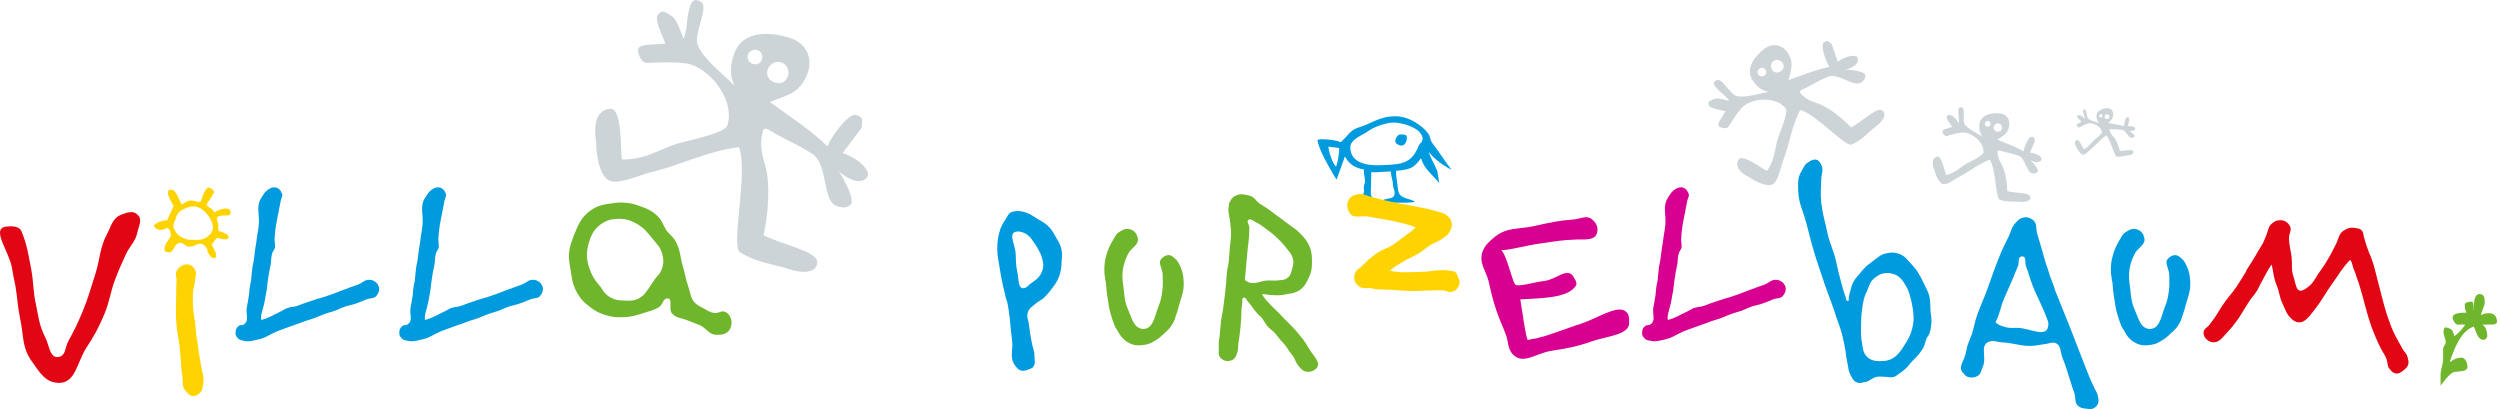 <?xml version="1.0" encoding="utf-8"?>
<!-- Generator: Adobe Illustrator 24.1.0, SVG Export Plug-In . SVG Version: 6.00 Build 0)  -->
<svg version="1.1" id="Ebene_1" xmlns="http://www.w3.org/2000/svg" xmlns:xlink="http://www.w3.org/1999/xlink" x="0px" y="0px"
	 viewBox="0 0 2335.8 382.227" style="enable-background:new 0 0 2335.8 382.227;" xml:space="preserve">
<style type="text/css">
	.st0{fill:#70B62C;}
	.st1{fill:#CDD4D8;}
	.st2{fill:#009BDE;}
	.st3{fill:#E20614;}
	.st4{fill:#FFD300;}
	.st5{fill:#D80090;}
</style>
<g>
	<g>
		<path class="st0" d="M2311.48,289.533c0-1.9,0-2.9,0-4.7c0-4,0.9-10.101,5.2-10.101c4.4,0,4.8,3.6,4.9,7.7
			c0,2.8-2.8,8.4-3.7,11.901c2.5-0.8,4-1.7,7.2-1.7c4.7,0,7.7,2.3,7.9,7.7c0,3.2-3.7,2.9-6.7,2.9l-7.2,0.1
			c3.2,1.6,4.8,5.5,4.8,10.701c0,1.6-1.9,3.6-3.5,3.5c-5.7,0-6.9-8.5-9.101-12.401c-12.101,4-18.401,20.901-22.501,33.302
			c3.1-2.1,5.7-4.1,11.301-4.3c2.9,0,5.3,4.7,5.3,8.4c0,5.5-8.801,3.9-13.101,5.3c-3.7,1.3-9.5,9.201-12,12.501v-9.301
			c0-7.2,2.4-9.601,2.4-16.701c0-3.2,0-4.8,0-7.2c0-4.9,2.4-4.3,2.4-7.7c0-3.7-4.1-8.8-0.7-13.701c6.7,1.3,7.1,2.5,8.9,8.4
			c3.7-2.8,7.6-7.2,10.101-10.801c-3.1-0.3-4.8,0-7.2,0c-1.9,0-4.7-4.4-4.7-6.4c0-4.8,8-4.8,13.101-4.8c-1.2-2.3-1.7-3.6-1.7-7.1
			c0-2.8,3.6-3.1,6.7-3.2c1.7,0,1.6,6.1,1.7,7.9L2311.48,289.533L2311.48,289.533z"/>
	</g>
	<g>
		<path class="st1" d="M783.193,159.426c6.7,9.501,15.701,27.902,11.501,31.802c-3.7,3.1-7.3,3.2-12.601,1.4
			c-14.501-4.8-7.8-38.802-23.201-48.903c-13.001-8.3-23.401-12.701-34.602-18.801c0,0-9.501-7.1-11.001-3.7
			c-4.6,13.901-0.8,24.101,2,34.602c4.6,16.701,2.4,45.203-1.9,63.904c15.401,8.1,48.103,14.701,50.003,23.901
			c1.5,9.401-9.601,12.901-24.501,8.3c-17.201-5.7-30.302-5.8-47.303-16.101c-9.401-5.4,7.8-72.804-1.1-98.406
			c-32.102,4.4-53.603,16.701-82.905,23.701c-8.901,2-28.002,11.101-37.502,7.9c-10.401-3.5-13.401-26.902-13.101-36.602
			c0-1-6-29.302,13.201-30.802c11.501-0.8,9.301,38.302,10.901,47.403c22.701,0,32.502-8.6,52.003-14.901
			c4.8-1.7,44.203-9.301,46.403-16.801c7.3-21.901-13.001-49.803-33.702-57.003c-7.4-2.5-25.901-2.4-41.002-1.5
			c-4.3,0.2-7.1-4.3-8.201-9.001c-3.3-10.001,10.701-7.3,25.101-9.101c-3.5-9.401-10.801-23.001-6.7-27.202
			c3.1-3.3,3.2-4.5,12.101,1.1c5.7,3.6,8.201,13.901,11.801,21.701c4.1-12.401,2-18.801,5.9-30.602c2.6-7.7,6.3-6.1,10.201-3.9
			c7.701,4.5-7.1,30.202-3.2,40.102c5.8,14.101,23.601,26.902,34.402,38.102c-3.9-7.9-4.7-17.401-0.3-29.702
			c7-21.001,31.602-21.701,52.903-14.601c14.201,4.7,20.601,18.101,16.101,31.702c-6.9,20.701-21.801,22.001-35.602,27.902
			c17.501,12.701,39.402,27.002,53.703,41.302c4-9.201,19.701-31.602,27.202-29.102c7.4,2.5,4.9,4.9,4.9,11.801l-17.801,23.701
			c16.301,5.4,25.101,16.601,23.601,21.001c-1.8,5.3-8.3,6.1-13.301,4.4c-7.1-2.4-14.701-8.2-14.301-9.401L783.193,159.426z
			 M711.589,50.319c-1.5-3.5-5.6-4.8-9.201-3.1c-3.5,1.5-4.8,5.6-3.3,8.8c1.5,3.5,6.2,5,9.401,3.5
			C711.689,57.92,713.089,53.82,711.589,50.319z M723.69,58.32c-5.3,2.2-8.1,7.5-6.5,12.601c2.2,5.3,8.201,8,13.701,6.2
			c4.6-2.1,7.1-7.5,5.2-12.701C734.29,59.22,728.99,56.52,723.69,58.32z"/>
	</g>
	<g>
		<path class="st1" d="M1723.646,65.12c6.8-0.1,18.801,1.7,19.201,5.1c0.3,2.8-0.9,4.6-3.6,6.6c-7.2,5.4-21.401-9.201-31.502-5.1
			c-8.4,3.6-14.001,7.1-20.601,10.501c0,0-6.6,2.2-5.4,4.1c5.2,6.9,11.401,8.4,17.401,10.601c9.601,3.3,22.701,14.001,30.402,22.201
			c9.1-4.8,23.201-18.401,28.302-16.301c5,2.4,3.1,9.001-4.2,14.601c-8.5,6.4-12.901,12.801-23.601,17.601
			c-5.8,2.7-32.702-28.102-48.103-32.302c-8.6,17.101-9.801,31.602-16.201,48.203c-2,5-4,17.301-8.7,20.801
			c-5.1,3.9-17.501-2.5-22.201-5.9c-0.5-0.3-16.201-6.9-10.501-16.701c3.4-5.8,21.701,8.3,26.601,10.601
			c7.6-11.001,6.7-18.601,10.101-30.202c0.8-2.9,10.301-24.601,7.4-28.102c-8.2-10.901-28.502-10.301-38.902-2.7
			c-3.7,2.8-9.801,11.801-14.401,19.401c-1.4,2.2-4.5,2-7.1,1c-5.9-1.7,0-7.6,4-15.201c-5.7-1.5-14.801-2.5-15.501-5.8
			c-0.6-2.6-1.1-3,4.6-5.5c3.6-1.6,9.5,0.7,14.501,1.5c-4.6-6.2-8.401-7.2-12.901-13.101c-2.9-3.8-0.9-5.1,1.5-6.2
			c4.8-2.2,12.301,13.501,18.401,14.901c8.801,1.9,21.001-2.4,30.002-3.9c-5.1-0.7-10.001-3.5-14.501-9.801
			c-7.901-10.401,0-22.601,10.601-30.602c7-5.3,15.701-4,20.701,2.8c7.8,10.301,3.4,17.901,1.7,26.602
			c12.001-4.2,26.202-10.101,38.002-12.301c-3.1-5-8.7-20.101-5.1-22.901c3.7-2.8,4-0.7,7.4,1.6l5.6,16.501
			c8.1-6.1,16.401-6.6,18.101-4.4c2,2.6,0.2,6.1-2.3,7.9c-3.5,2.7-8.901,4.4-9.301,3.8L1723.646,65.12z M1646.842,63.42
			c-2.2-0.4-4.2,1.1-4.6,3.4c-0.4,2.2,1.1,4.2,3.2,4.5c2.2,0.4,4.5-1.3,4.8-3.4C1650.542,65.92,1649.042,63.82,1646.842,63.42z
			 M1654.843,60.22c-0.7,3.3,0.9,6.4,4,7.4c3.3,0.7,6.6-1.3,7.6-4.6c0.5-2.9-1.3-6-4.4-6.8
			C1658.743,55.32,1655.643,57.02,1654.843,60.22z"/>
	</g>
	<g>
		<path class="st1" d="M1896.556,149.225c3.4,3,8.6,9.301,7.301,11.101c-1.1,1.5-2.5,1.9-4.7,1.7c-6-0.5-6.5-14.101-13.301-16.601
			c-5.7-2-10.1-2.7-14.901-4c0,0-4.3-1.9-4.5-0.4c-0.5,5.8,1.9,9.301,3.9,13.001c3.3,6,5,17.101,5.1,24.601
			c6.6,1.7,19.701,1.3,21.301,4.6c1.4,3.5-2.5,5.8-8.601,5.4c-7.1-0.6-12.101,0.5-19.601-1.9c-4.1-1.2-3.6-28.602-9.401-37.602
			c-11.901,4.6-19.001,11.301-29.602,16.601c-3.2,1.6-9.7,6.8-13.601,6.4c-4.3-0.4-7.6-9.101-8.401-12.801
			c-0.1-0.4-5-10.701,2.3-13.001c4.3-1.3,7,13.801,8.5,17.201c8.7-2.1,11.701-6.2,18.601-10.401c1.7-1.1,16.101-7.6,16.201-10.601
			c0.8-9.101-9.5-17.901-18.101-18.701c-3.1-0.3-10.101,1.4-15.801,3.2c-1.6,0.5-3.1-1-4-2.7c-2.2-3.5,3.4-3.8,8.801-5.8
			c-2.2-3.3-6.2-7.8-5-9.801c0.9-1.5,0.8-2,4.7-0.7c2.5,0.8,4.4,4.6,6.5,7.2c0.5-5.1-1-7.4-0.5-12.301c0.3-3.2,1.9-2.9,3.5-2.4
			c3.4,1,0,12.201,2.4,15.601c3.5,4.9,11.501,8.2,16.601,11.501c-2.2-2.7-3.4-6.2-2.8-11.301c0.8-8.7,10.101-11.201,18.901-10.401
			c5.9,0.5,9.501,5,9,10.701c-0.8,8.6-6.4,10.401-11.101,13.901c7.801,3.3,17.501,6.7,24.302,10.901c0.7-3.9,4.7-13.901,7.7-13.601
			c3.1,0.3,2.3,1.4,3,4.1l-4.6,10.701c6.7,0.6,11.101,4.1,10.901,5.9c-0.2,2.2-2.6,3.1-4.7,2.9c-2.9-0.3-6.4-1.8-6.3-2.3
			L1896.556,149.225z M1859.254,113.923c-0.9-1.2-2.6-1.3-3.8-0.3c-1.2,0.9-1.3,2.6-0.4,3.7c0.9,1.2,2.8,1.4,3.9,0.5
			C1859.954,116.823,1860.054,115.123,1859.254,113.923z M1864.555,115.923c-1.8,1.3-2.4,3.6-1.3,5.4c1.3,1.8,3.9,2.3,5.8,1.1
			c1.6-1.2,2-3.5,0.8-5.4C1868.755,115.323,1866.455,114.723,1864.555,115.923z"/>
	</g>
	<g>
		<path class="st1" d="M1988.862,122.023c2.3,1.3,5.9,4.1,5.4,5.3c-0.4,1-1.2,1.3-2.4,1.5c-3.4,0.4-5.3-7.1-9.401-7.6
			c-3.4-0.4-6-0.3-8.801-0.4c0,0-2.6-0.5-2.6,0.3c0.4,3.3,2.2,4.9,3.7,6.8c2.6,2.9,4.9,8.9,5.8,13.101c3.9,0.1,11.101-1.7,12.401,0
			c1.2,1.7-0.7,3.5-4.1,4c-4,0.5-6.7,1.8-11.101,1.3c-2.4-0.2-5.5-15.401-9.801-19.801c-6,4-9.201,8.6-14.401,12.801
			c-1.6,1.3-4.6,4.9-6.8,5.2c-2.4,0.3-5.3-4.1-6.2-6.1c-0.1-0.2-4.1-5.3-0.3-7.5c2.2-1.3,5.6,6.8,6.8,8.5c4.6-2.2,5.7-4.9,9.1-8.1
			c0.8-0.8,8-6.2,7.7-7.9c-0.6-5.1-7.5-8.801-12.301-8.2c-1.7,0.2-5.5,2-8.401,3.7c-0.9,0.5-1.9-0.2-2.5-1c-1.6-1.7,1.4-2.5,4.2-4.3
			c-1.6-1.6-4.4-3.6-4-4.9c0.3-1,0.2-1.2,2.6-1c1.5,0.2,3,2,4.5,3.2c-0.4-2.9-1.4-4-1.8-6.8c-0.2-1.8,0.7-1.8,1.7-1.8
			c2,0.2,1.5,6.8,3.2,8.4c2.5,2.3,7.4,3.2,10.601,4.4c-1.6-1.2-2.6-3-2.9-6c-0.6-4.9,4.3-7.4,9.301-8.1c3.3-0.4,5.9,1.6,6.3,4.8
			c0.6,4.9-2.3,6.6-4.5,9.101c4.8,0.9,10.6,1.6,14.801,3.1c-0.1-2.2,0.9-8.3,2.7-8.5c1.7-0.2,1.5,0.5,2.1,1.9l-1.3,6.5
			c3.8-0.5,6.7,0.9,6.8,2c0.2,1.2-1.1,2-2.3,2.2C1990.962,122.623,1988.862,122.223,1988.862,122.023L1988.862,122.023z
			 M1963.76,106.923c-0.6-0.6-1.6-0.4-2.1,0.3c-0.6,0.6-0.4,1.6,0.2,2.1c0.6,0.6,1.7,0.4,2.2-0.2
			C1964.56,108.423,1964.46,107.523,1963.76,106.923z M1967.06,107.423c-0.9,1-0.9,2.3-0.1,3.2c1,0.9,2.4,0.8,3.4-0.1
			c0.7-0.9,0.7-2.2-0.2-3.1C1969.26,106.523,1967.86,106.523,1967.06,107.423z"/>
	</g>
	<g>
		<path class="st2" d="M1259.12,191.427c3.8-4.4,13.501-6.1,14.901-10.801c1.2-3.9-0.8-4.8,0.9-8.8c1.4-3.6-1-8.6-0.6-13.401
			c-8.6-1.6-14.201-5.3-17.701-12.301l-7.8,21.701c-1.4-1.9-4.5-7-7.7-13.001c-1.2-2.1-2.3-4.2-3.5-6.4
			c-3.5-7.1-6.6-14.201-6.6-17.501c0-1.6,15.501-0.8,21.701,1.9c6.4-5.6,8.6-11.401,16.901-13.801
			c12.501-3.8,19.001-10.401,34.302-10.401c12.501,0,25.101,8.801,30.602,16.201c1.7,2.3,1.7,6.2,3.4,8.4
			c6.6,8.6,11.801,17.101,18.301,25.401c-7.7-3.8-16.201-10.001-21.201-16.601c1.9,6.9,5.1,10.601,7.901,17.901l1.8,11.201
			c-5.7-7.5-14.401-13.201-17.001-23.401c-7.3,9.901-9.901,10.401-23.401,11.901c0,4.5,0.5,6.9,0.9,10.001
			c0.9,4.9,0.5,9.901,3.1,12.701c2.6,3,10.401,3.9,13.801,6.1c-4.5,1.2-10.101,0.9-15.301,0.9c-8.301,0-8.6,1.3-15.601,1.3
			c-0.5,0-0.8,0-1.3-0.1c0.5,0.4,0.8,0.6,1.3,1.2c2.1,2.2,4,5.5,5.7,7.9c-4.3-3.1-13.601-7-18.601-9.501
			c-0.6-0.3-19.301,1.2-19.301,1.2L1259.12,191.427L1259.12,191.427z M1248.32,155.525c1.8-3.8,2.9-13.101,2.9-17.001
			c0-0.6-7.5-0.9-10.001-1.6C1241.219,141.024,1245.119,153.525,1248.32,155.525z M1325.624,122.623c-4.9-4.3-14.801-7.9-23.601-8.1
			c-7.301,0-19.201,4.5-23.501,7.9c-4.4,3.4-16.901,7.4-16.901,15.101c0,13.101,12.201,16.901,25.301,16.901
			c3.2,0,8.6-0.3,13.401-0.6c15.201-0.9,20.601-6.4,25.401-18.001c0.9-2.3,3.4-2.3,3.4-6.9
			C1329.124,127.024,1326.724,123.523,1325.624,122.623z M1294.522,186.127c2.2-0.6,7-1,7.901-3c1.8-4.2-0.9-6.9-0.9-10.001
			c0-4.2-1.9-8.3-2.1-13.001c-1.7,0.1-1.7,0.3-3.8,0.3c-4.5,0-10.001,0.9-14.401,0.4c0.1-0.6-0.5,20.901-0.5,20.801
			c1.9,5.6,4.4,6,7.5,7.9C1289.922,187.827,1291.422,186.927,1294.522,186.127z M1303.623,132.124c0,2.1,3.8,3.9,5.6,3.9
			c3.8,0,5.3-4.2,5.3-7.8c0-2.7-3.5-2.6-6-2.6C1305.723,125.624,1303.623,129.424,1303.623,132.124z"/>
	</g>
	<g>
		<path class="st3" d="M5.949,211.629c6-0.5,12.401-0.3,14.301,4.9c5.1,12.401,6.2,21.101,8.901,34.902
			c2.4,13.001,1.6,20.801,4.6,33.802c2.4,11.901,3,18.901,8.4,29.702c4.1,7.8,4.3,20.801,13.301,18.401
			c6.2-1.6,5.1-8.701,8.4-14.601c5.7-10.501,8.7-16.501,13.301-27.602c5.7-13.801,7.6-21.901,12.201-36.002
			c4.3-14.101,3.8-23.501,10.501-36.202c4.1-7.6,5.1-15.101,13.501-18.401c5.7-2.2,11.401-4.1,15.401,0.3
			c4.6,4.3,0.8,10.301-0.5,16.801c-1.9,8.4-6.8,11.901-10.501,19.701c-4.3,9.201-6.8,14.901-10.301,24.101
			c-4.6,12.401-4.9,20.001-10.001,32.202c-5.4,12.701-9.201,19.701-16.801,31.402c-8.901,13.801-10.001,33.302-26.201,32.702
			c-12.201-0.5-17.301-9.701-24.301-19.501c-10.001-13.501-7.8-24.601-11.401-40.802c-2.4-11.601-2.4-18.701-4.3-30.002
			c-1.4-7.3-2.4-11.101-3.5-18.101c-2.7-14.601-19.701-36.202-5.1-37.602L5.949,211.629L5.949,211.629z"/>
	</g>
	<g>
		<path class="st4" d="M186.059,331.435c-0.5-4.3-0.8-6.5-1.4-10.801c-0.8-4.1-1.1-6.5-1.6-10.501c-0.3-3.5-0.3-5.4-0.8-8.901
			c-0.8-5.7-1.6-9.201-1.9-14.901c-0.3-5.9-0.5-9.501,0.3-15.401c0.3-3.5,1.4-5.4,1.6-8.901c0.3-4.3,1.9-7-0.3-10.501
			c-1.1-1.6-1.9-2.7-3.5-3.5c-3.5-1.9-7-1.1-10.301,1.4c-1.6,1.4-2.7,2.7-3.5,4.6c-0.8,2.7,0.3,4.6,0.3,7.6
			c-0.3,4.9-0.3,8.1-0.3,13.301c0,4.9-0.3,8.1-0.3,13.301c0,5.9,0,9.201,0.5,15.101c0.5,7.3,1.9,11.401,2.7,18.401
			c0.8,6,0.8,9.501,1.4,15.401c0.3,5.4,0.5,8.701,1.4,13.801c0.8,5.4-0.8,9.501,2.7,13.801c2.4,3.2,5.1,6.2,9.201,5.1
			c1.9-0.5,3-1.4,4.3-2.4c3-3,3-6.5,3.5-10.801c0.5-5.1-1.1-8.1-1.9-13.301C187.459,338.436,186.859,336.036,186.059,331.435z"/>
	</g>
	<g>
		<path class="st2" d="M351.368,276.832c-2.2,2.2-4.9,1.6-7.6,2.4c-4.1,1.4-6.2,2.7-10.501,4.1c-3.5,1.4-5.9,1.6-9.701,2.7
			c-4.1,1.4-6.2,2.4-10.001,4.1c-3.2,1.1-5.4,1.6-8.701,2.7c-4.6,1.6-7,2.7-11.601,4.6c-4.9,1.6-7.6,2.2-12.201,4.1
			c-8.701,3-13.801,4.9-22.401,8.1c-7,3-10.501,6.2-17.601,7.6c-5.1,1.1-8.7,2.4-13.501,1.1c-2.4-0.5-3.8-0.5-5.4-2.4
			c-2.2-2.2-2.4-4.1-1.9-7c0.3-1.6,1.1-3,2.4-4.1c1.6-1.6,3.8-0.5,5.4-1.9c4.9-3.5,1.6-9.201,2.4-14.901c0.8-4.9,1.6-7.8,2.2-12.701
			c0.3-3,0.3-4.9,0.8-7.8c0.5-3.2,1.4-5.4,1.4-8.901c0.3-1.9,0.3-3,0.5-4.9c0.3-3.8,0.8-5.9,1.6-9.701c0.5-4.6,1.1-7.3,1.6-12.201
			c0.8-4.3,1.1-6.5,1.6-10.801c0.8-4.3,1.1-6.5,1.6-10.501c1.1-10.301-3-17.601,2.7-26.201c2.2-3.5,3.8-6.2,7.6-8.1
			c0.8-0.3,1.1-0.5,1.6-0.8c3-0.8,5.1-0.5,7.3,1.4c1.1,1.1,1.9,2.4,2.7,4.3c0.5,2.7-0.8,3.8-1.4,6.5
			c-2.4,14.101-5.1,22.201-5.7,36.202c0,3,0.8,4.9,0.3,7.8c-0.5,1.6-1.4,2.4-2.2,4.1c-1.4,4.1-1.1,6.5-1.6,10.801
			c-0.8,4.6-1.6,7-2.2,11.601c-0.8,4.9-1.1,7.8-1.6,12.401c-0.8,4.9-1.4,7.3-2.2,12.201c-1.4,6.5-3.8,11.901-3,16.201
			c7-1.6,11.601-4.9,19.201-8.4c2.7-1.4,4.1-2.7,7-3.2c1.6-0.5,2.7-0.5,4.6-0.8c4.3-0.8,6.2-2.2,10.301-3.5
			c4.3-1.4,7-2.4,11.401-3.8c3.8-1.1,6.2-1.6,9.701-3c5.4-1.6,8.4-3.2,13.801-5.1c5.7-2.2,8.9-3.2,14.901-5.4
			c3.5-1.4,5.4-4.1,9.501-4.3c2.4,0,3.8,0.3,5.7,1.6c1.1,0.5,2.2,1.6,2.7,2.7c2.7,3.5,1.4,8.1-1.9,11.401L351.368,276.832
			L351.368,276.832z"/>
		<path class="st2" d="M504.377,276.832c-2.2,2.2-4.9,1.6-7.6,2.4c-4.1,1.4-6.2,2.7-10.501,4.1c-3.5,1.4-5.9,1.6-9.701,2.7
			c-4.1,1.4-6.2,2.4-10.001,4.1c-3.2,1.1-5.4,1.6-8.701,2.7c-4.6,1.6-7,2.7-11.601,4.6c-4.9,1.6-7.6,2.2-12.201,4.1
			c-8.701,3-13.801,4.9-22.401,8.1c-7,3-10.501,6.2-17.601,7.6c-5.1,1.1-8.701,2.4-13.501,1.1c-2.4-0.5-3.8-0.5-5.4-2.4
			c-2.2-2.2-2.4-4.1-1.9-7c0.3-1.6,1.1-3,2.4-4.1c1.6-1.6,3.8-0.5,5.4-1.9c4.9-3.5,1.6-9.201,2.4-14.901c0.8-4.9,1.6-7.8,2.2-12.701
			c0.3-3,0.3-4.9,0.8-7.8c0.5-3.2,1.4-5.4,1.4-8.901c0.3-1.9,0.3-3,0.5-4.9c0.3-3.8,0.8-5.9,1.6-9.701c0.5-4.6,1.1-7.3,1.6-12.201
			c0.8-4.3,1.1-6.5,1.6-10.801c0.8-4.3,1.1-6.5,1.6-10.501c1.1-10.301-3-17.601,2.7-26.201c2.2-3.5,3.8-6.2,7.6-8.1
			c0.8-0.3,1.1-0.5,1.6-0.8c3-0.8,5.1-0.5,7.3,1.4c1.1,1.1,1.9,2.4,2.7,4.3c0.5,2.7-0.8,3.8-1.4,6.5
			c-2.4,14.101-5.1,22.201-5.7,36.202c0,3,0.8,4.9,0.3,7.8c-0.5,1.6-1.4,2.4-2.2,4.1c-1.4,4.1-1.1,6.5-1.6,10.801
			c-0.8,4.6-1.6,7-2.2,11.601c-0.8,4.9-1.1,7.8-1.6,12.401c-0.8,4.9-1.4,7.3-2.2,12.201c-1.4,6.5-3.8,11.901-3,16.201
			c7-1.6,11.601-4.9,19.201-8.4c2.7-1.4,4.1-2.7,7-3.2c1.6-0.5,2.7-0.5,4.6-0.8c4.3-0.8,6.2-2.2,10.301-3.5
			c4.3-1.4,7-2.4,11.401-3.8c3.8-1.1,6.2-1.6,9.701-3c5.4-1.6,8.4-3.2,13.801-5.1c5.7-2.2,8.9-3.2,14.901-5.4
			c3.5-1.4,5.4-4.1,9.501-4.3c2.4,0,3.8,0.3,5.7,1.6c1.1,0.5,2.2,1.6,2.7,2.7c2.7,3.5,1.4,8.1-1.9,11.401L504.377,276.832
			L504.377,276.832z"/>
	</g>
	<g>
		<path class="st0" d="M682.387,306.834c-2.4,5.1-7.6,6.2-13.001,6c-7,0-9.201-6.2-15.401-8.901c-4.3-1.9-7.3-2.7-11.601-4.6
			c-5.7-2.4-10.501-1.9-14.601-6.5c-3.5-4.3,1.4-14.101-4.3-14.101c-3.8,0.3-4.1,5.1-7,7.6c-4.9,3.5-8.1,3.8-13.801,5.7
			c-7.6,2.4-12.201,4.1-20.301,4.3c-6.5,0.3-10.301,0-16.501-1.9c-6-1.9-9.201-3.5-14.301-7.3c-6.8-5.1-10.501-9.201-14.101-17.001
			c-2.7-5.7-3-9.701-4.1-16.201c-1.4-8.4-2.7-13.801-1.1-21.901c1.1-4.9,2.2-7.3,3.8-11.901c3.8-8.901,5.7-14.901,13.001-21.401
			c6.5-5.4,11.901-7.3,20.301-8.4c4.3-0.8,7-1.1,11.401-1.1c6.8,0.3,10.301,0.8,16.801,3.2c7.3,2.7,12.201,4.6,17.601,10.301
			c3.8,4.1,4.3,7.8,7.6,12.701c2.7,3.5,4.6,4.6,7.3,8.1c5.9,9.201,5.1,16.501,8.401,27.002c1.9,6.8,2.4,10.801,4.6,17.301
			c2.2,6.2,1.9,10.801,6.5,15.401c2.4,2.4,4.9,3.2,7.8,4.9c4.1,2.2,6.2,4.1,10.801,4.3c3.2,0.3,4.9-1.9,8.1-1.4
			c6.2,1.4,8.901,9.501,6.2,15.401L682.387,306.834L682.387,306.834z M599.583,277.032c2.4-1.6,3.5-3.5,5.1-5.7
			c3-3.8,4.1-6.2,6.8-10.001c2.2-3.2,4.3-4.3,6.2-8.4c2.4-5.4,2.7-9.501,1.1-15.401c-1.4-6.2-4.9-9.201-8.901-14.301
			c-4.9-5.9-7.6-9.701-14.301-13.801c-6.8-3.8-11.901-5.4-19.501-4.9c-5.1,0.3-8.401,1.1-12.401,3.5
			c-8.701,5.1-11.601,11.601-14.101,21.101c-2.4,9.701-1.1,16.501,2.7,25.701c2.4,5.7,5.1,8.7,8.901,13.301c2.2,3,3,5.1,6,7.6
			c5.1,4.1,9.5,4.9,16.001,5.1C589.582,281.132,594.182,281.132,599.583,277.032z"/>
	</g>
	<g>
		<path class="st2" d="M932.402,222.929c0.8-3.8,1.1-5.7,2.4-9.501c1.4-3.2,2.2-4.9,4.3-7.8c2.2-3.2,2.7-6.2,6.2-7.6
			c1.4-0.5,2.4-0.5,4.1-0.8c4.1-0.3,6.8,0.5,10.801,1.9c3.5,1.4,5.1,3,8.701,5.1c3.5,2.2,5.7,3,9.201,5.9
			c4.3,3.8,5.9,6.8,8.701,11.901c2.2,3.8,3.5,5.4,4.6,9.701c1.4,4.9,0.8,7.8,0.5,12.401c-0.3,5.7-0.5,9.201-2.4,14.301
			c-2.2,5.7-4.6,8.4-8.1,13.001c-1.9,2.4-3.2,4.1-5.1,5.9c-3.2,3.2-6.2,4.1-9.501,7c-3,2.7-5.4,3.8-6.5,7.6
			c-1.4,4.3,0.8,7.3,1.1,11.901c0.8,6.5,1.4,10.001,2.7,16.501c0.8,4.9,2.4,7,2.4,11.901c0,4.3,1.4,7.8-1.6,11.101
			c-1.1,0.8-1.9,1.1-3.2,1.6c-3.2,1.1-5.9,2.4-8.901,0.8c-2.4-1.1-3.2-2.7-4.9-4.9c-4.6-7-1.4-13.301-2.2-21.901
			c-1.1-8.1-1.4-13.001-2.2-21.101c-0.8-5.7-1.1-9.201-2.2-14.601c-0.8-3.2-1.6-4.6-2.2-7.8c-0.8-3.2-1.1-4.9-1.9-8.1
			c-1.4-6.5-2.2-10.301-3.2-17.001c-1.1-7-2.2-10.801-2.2-17.801C931.801,228.929,931.801,227.029,932.402,222.929z
			 M961.603,220.829c-1.4-1.4-2.7-2.2-4.3-3c-2.7-1.1-4.9-1.9-7.8-1.4c-8.1,1.4-0.5,13.001-0.5,21.401c0.3,5.9,0,9.701,1.4,15.701
			c1.6,6.2,0.3,16.801,6.5,15.701c2.4-0.5,3.5-2.2,5.4-3.8c4.3-3.2,7.8-4.9,10.501-10.001c1.1-2.4,1.6-3.8,1.9-6.5
			c0.3-3-0.5-4.6-1.1-7.6c-0.8-3.2-1.6-4.9-3.2-7.6c-1.4-3-2.4-4.3-4.3-7C964.303,224.329,963.703,222.729,961.603,220.829z"/>
	</g>
	<g>
		<path class="st0" d="M1053.808,237.53c-2.2,4.6-3.2,7.3-4.3,12.201c-1.4,7.3-0.8,11.901,0.3,19.501c0.8,8.1,1.1,13.001,4.3,20.301
			c3.5,7.8,5.1,17.001,13.501,17.801c9.701,0.5,11.101-11.401,14.601-20.601c2.4-5.7,3-9.201,3.8-15.401
			c0.8-5.7,0.3-8.901,0.3-14.601c0-5.9-5.4-11.601-0.5-15.701c1.9-1.6,3.2-2.4,5.7-2.7c2.7,0,3.8,1.1,5.7,2.7
			c3.2,2.4,4.3,5.1,6,8.901c1.4,3.5,1.9,5.4,2.4,9.201c0.5,4.6,0.5,7,0,11.601c-0.5,3-1.1,4.6-1.9,7.6c-1.1,4.1-2.2,6.5-3,10.501
			c-0.8,2.7-1.4,4.1-2.2,6.5c-0.8,3-1.6,5.1-3.2,7.6c-2.2,3.8-4.1,5.4-7,8.1c-3.2,3-5.1,4.9-8.7,7c-3.8,2.2-5.7,3.5-10.001,4.1
			c-6.8,1.1-11.101,0.8-17.001-3c-1.6-1.1-2.2-1.6-3.5-3c-2.4-2.4-3.2-4.1-4.9-7c-1.4-2.4-2.7-4.1-3.5-6.8c-0.5-1.4-0.8-2.4-1.4-3.8
			c-2.2-7-3.2-10.501-4.1-18.101c-1.1-5.9-1.4-9.501-1.9-15.701c-0.5-3.5-1.1-5.7-1.4-9.201c-0.3-6.8,0-11.101,1.9-17.601
			c1.6-5.4,3.2-8.7,5.9-13.301c2.2-3.5,2.7-5.9,6-7.8c3.5-2.4,6.8-3.8,10.801-2.4c3.8,1.4,5.7,4.1,6.5,7.8
			C1064.609,228.929,1056.809,231.33,1053.808,237.53z"/>
		<path class="st0" d="M1150.614,336.536c-3.2,1.6-7,0.8-9.701-1.6c-3.5-3-1.9-7-2.2-11.901c-0.3-4.6,0.8-7.3,1.1-11.901
			c0.5-4.9,0.5-7.3,1.1-11.901c0.8-5.1,1.6-8.1,2.2-13.301c1.1-7.6,1.4-11.601,2.2-18.901c0.3-2.7,0.5-4.3,0.5-7
			c0.3-3,0.3-4.6,0.8-7.6s1.1-4.9,1.4-7.8c0.5-4.1,0.5-6.5,0.8-10.501c0.5-7.3,1.6-11.101,1.4-18.101c-0.3-3-0.5-4.9-0.8-8.1
			c-0.5-5.9-2.4-9.201-1.4-15.401c0.3-1.9,0.3-3,1.4-4.6c1.4-2.7,2.4-3.8,5.1-5.1c3.8-1.9,6.8-1.4,11.101-0.5
			c2.4,0.5,4.1,1.1,5.9,2.7c1.9,1.4,2.2,2.7,4.3,4.3c1.9,1.6,3.5,2.4,5.7,3.8c3,1.9,4.6,3,7,4.9c1.9,1.4,3,2.2,5.1,3.8
			c4.1,3.2,6.5,4.6,10.501,7.8c4.3,3.2,7.3,4.9,11.101,8.901c4.1,4.3,6.2,6.8,8.401,11.901c1.9,4.9,2.2,8.4,2.2,13.501
			c0,6.5-0.3,10.001-3.2,16.001c-2.4,5.1-4.3,8.4-8.701,11.401c-3.8,2.4-6.8,2.7-11.601,3.5c-5.9,1.4-9.5,1.1-15.401,0.8
			c-3,0-5.4-1.4-7.801-0.5c5.4,8.1,10.001,11.401,16.801,18.401c5.7,6.2,9.701,9.501,15.401,16.001c4.6,5.7,7.6,8.9,11.101,15.101
			c3.8,7.3,13.301,14.601,7,20.001c-2.4,2.2-4.9,3-8.1,2.7c-4.3-0.3-6.2-3.2-8.901-6.5c-1.6-2.2-2.2-4.3-3.5-6.8
			c-1.6-2.7-3-3.8-4.9-6.8c-1.1-1.6-1.9-3-3.2-4.6c-1.4-1.9-2.4-2.7-4.1-4.6c-2.4-2.7-3.5-4.6-5.7-7c-2.4-2.7-4.9-3.8-7-6.5
			s-2.7-4.3-4.9-7.3c-1.6-1.9-3-2.7-4.6-4.6c-3.5-3.8-4.6-6.5-8.1-10.301c-1.6-1.6-2.7-5.4-4.9-4.1c-1.4,0.8-0.5,2.7-0.8,4.6
			c-0.5,2.7-0.5,4.3-0.8,7c-0.3,4.3,0,7-0.5,11.101c-0.3,5.1-0.8,8.4-1.4,13.501c-0.5,3-0.8,4.6-1.1,7.6c-0.3,2.4,0,3.5-0.5,5.9
			c-1.1,3.5-1.9,7-5.4,8.701L1150.614,336.536L1150.614,336.536z M1182.216,262.231c4.9-0.5,7.8,0.3,12.401-0.3
			c3.2-0.5,5.4,0,8.1-2.2c3-1.9,3.5-4.6,4.3-7.8c1.4-4.6,2.2-7.6,0.3-12.201c-1.1-3.2-3-4.6-4.9-7.3c-3.2-4.1-5.1-6.2-8.7-9.701
			c-4.3-4.1-7-6.2-11.901-9.701c-3.2-2.2-4.9-3.8-8.401-5.4c-2.4-1.1-4.9-3.8-7-2.2c-1.9,1.6,0.5,3.8,0.8,6.5
			c0.3,11.101-1.4,17.001-2.2,28.402c-0.8,8.4-1.1,13.001-1.9,21.401c3.5,2.4,5.4,3,8.901,2.7
			C1176.015,264.031,1178.515,262.731,1182.216,262.231z"/>
	</g>
	<g>
		<path class="st4" d="M1300.723,229.23c3.5-2.2,5.4-3.8,8.901-6.5c5.4-4.1,14.101-10.301,13.001-10.301
			c-5.7-2.4-10.501-3.5-17.601-5.1c-10.001-2.4-15.701-2.7-25.701-4.9c-7-1.4-14.901,2.4-18.401-3.5c-2.7-4.6-3.2-9.501,0.3-13.801
			c1.4-1.4,2.4-2.2,4.1-2.7c1.4-0.8,2.7-0.8,4.6-1.1c4.6-0.3,7.3,1.6,11.401,2.7c4.6,1.1,7.3,1.9,11.901,3
			c9.701,2.4,15.401,3.2,25.201,5.1c6.2,1.4,10.301,1.9,16.201,3.2c4.9,1.4,7.8,1.9,12.701,3.5c1.9,0.8,3.5,1.4,5.1,3
			c1.9,1.6,3.2,3,3.8,5.9c0.8,3.2,0,5.4-1.6,8.4c-1.4,3-3.2,4.1-5.7,5.9c-4.3,3.5-8.1,4.3-12.701,7c-4.1,2.7-5.9,4.6-10,7.3
			c-5.1,3.2-8.7,4.3-13.801,7.3c-5.4,3.2-8.401,4.6-13.801,9.201c7.6,1.9,13.301,1.6,21.401,1.4c5.1,0,8.401-0.3,13.501-0.5
			c3.2-0.3,5.4-0.8,8.7-1.1c4.6-0.3,7.301-0.5,11.901,0.3c2.2,0.3,3.8,0,5.7,1.4c1.1,1.1,1.6,2.4,2.4,4.3c1.4,3.2,2.4,5.7,0.5,8.901
			c-1.1,2.4-2.7,4.1-5.4,4.9c-3.2,1.4-5.4-0.8-8.901-1.1c-3.5-0.3-11.901,0-8.401,0c-9.7,0-15.101,0.8-24.601,0.5
			c-4.6-0.3-7.301-0.5-11.901-0.8c-3.5-0.3-5.7-0.3-9.2-0.5c-3.2-0.3-4.9,0-8.401-0.3c-2.2-0.3-3.5-0.8-5.7-1.1
			c-2.7-0.3-3.8,0.5-6.5,0c-2.4-0.5-3.8-1.1-5.7-3c-1.4-1.4-1.9-2.4-2.4-4.1c-0.8-3.5-0.5-5.7,1.4-8.7c1.4-1.9,2.4-2.2,4.1-3.5
			c3-2.7,4.6-4.6,7.6-7.3c3.8-3.2,5.9-4.9,10.301-7.6C1293.122,232.43,1296.422,231.93,1300.723,229.23z"/>
	</g>
	<g>
		<path class="st5" d="M1487.333,204.828c3.8,3.2,6.2,7.3,4.9,12.401c-1.6,7.3-10.301,6.5-17.801,6.5
			c-15.401,0.5-20.301,1.6-33.502,3.5c-15.101,1.9-29.702,6.5-38.402,6.5c4.9,3.5,10.501,29.202,13.001,31.902
			c2.4,3,16.801-1.9,27.902-3.2c10.501-1.4,21.101-13.001,26.502-4.1c1.6,3,4.1,5.7,2.4,8.701
			c-8.1,12.401-35.402,11.401-51.903,12.701c2.4,13.801,4.1,29.502,6.8,37.902c13.501-2.2,17.301-4.1,28.102-7.6
			c8.1-2.7,13.001-4.9,21.101-7.3c16.201-5.4,33.802-17.601,41.902-12.201c4.1,2.7,3.8,6.8,3.8,11.601
			c-0.3,10.801-20.801,11.901-34.902,16.801c-14.301,5.1-23.001,6.5-38.102,8.901c-13.801,2.2-26.201,13.301-35.702,3.2
			c-5.1-5.4-3.8-11.401-6.5-18.401c-3.2-8.701-5.7-13.301-8.7-22.201c-3.5-10.501-4.9-16.501-7.3-27.302
			c-2.7-10.801-9.5-17.601-5.7-28.102c2.2-5.9,5.7-8.9,10.501-13.001c11.601-10.001,23.001-7.6,37.602-10.801
			c14.301-3.2,22.401-5.1,37.002-6.2c6.5-0.5,11.901-4.3,16.801-0.3L1487.333,204.828L1487.333,204.828z"/>
		<path class="st5" d="M1665.543,276.832c-2.2,2.2-4.9,1.6-7.6,2.4c-4.1,1.4-6.2,2.7-10.501,4.1c-3.5,1.4-5.9,1.6-9.7,2.7
			c-4.1,1.4-6.2,2.4-10.001,4.1c-3.2,1.1-5.4,1.6-8.7,2.7c-4.6,1.6-7,2.7-11.601,4.6c-4.9,1.6-7.6,2.2-12.201,4.1
			c-8.7,3-13.801,4.9-22.401,8.1c-7,3-10.501,6.2-17.601,7.6c-5.1,1.1-8.7,2.4-13.501,1.1c-2.4-0.5-3.8-0.5-5.4-2.4
			c-2.2-2.2-2.4-4.1-1.9-7c0.3-1.6,1.1-3,2.4-4.1c1.6-1.6,3.8-0.5,5.4-1.9c4.9-3.5,1.6-9.201,2.4-14.901c0.8-4.9,1.6-7.8,2.2-12.701
			c0.3-3,0.3-4.9,0.8-7.8c0.5-3.2,1.4-5.4,1.4-8.901c0.3-1.9,0.3-3,0.5-4.9c0.3-3.8,0.8-5.9,1.6-9.701c0.5-4.6,1.1-7.3,1.6-12.201
			c0.8-4.3,1.1-6.5,1.6-10.801c0.8-4.3,1.1-6.5,1.6-10.501c1.1-10.301-3-17.601,2.7-26.201c2.2-3.5,3.8-6.2,7.6-8.1
			c0.8-0.3,1.1-0.5,1.6-0.8c3-0.8,5.1-0.5,7.301,1.4c1.1,1.1,1.9,2.4,2.7,4.3c0.5,2.7-0.8,3.8-1.4,6.5
			c-2.4,14.101-5.1,22.201-5.7,36.202c0,3,0.8,4.9,0.3,7.8c-0.5,1.6-1.4,2.4-2.2,4.1c-1.4,4.1-1.1,6.5-1.6,10.801
			c-0.8,4.6-1.6,7-2.2,11.601c-0.8,4.9-1.1,7.8-1.6,12.401c-0.8,4.9-1.4,7.3-2.2,12.201c-1.4,6.5-3.8,11.901-3,16.201
			c7-1.6,11.601-4.9,19.201-8.4c2.7-1.4,4.1-2.7,7-3.2c1.6-0.5,2.7-0.5,4.6-0.8c4.3-0.8,6.2-2.2,10.301-3.5
			c4.3-1.4,7-2.4,11.401-3.8c3.8-1.1,6.2-1.6,9.701-3c5.4-1.6,8.401-3.2,13.801-5.1c5.7-2.2,8.901-3.2,14.901-5.4
			c3.5-1.4,5.4-4.1,9.501-4.3c2.4,0,3.8,0.3,5.7,1.6c1.1,0.5,2.2,1.6,2.7,2.7c2.7,3.5,1.4,8.1-1.9,11.401L1665.543,276.832
			L1665.543,276.832z"/>
	</g>
	<g>
		<path class="st2" d="M1803.551,289.233c0.5,5.7,1.6,8.701,0.8,14.101c-0.3,3-0.5,5.1-1.6,8.1c-0.5,1.6-1.6,2.7-2.4,4.1
			c-1.6,3.5-1.6,6.2-3.5,9.701c-1.4,2.4-2.4,3.5-4.3,6c-3,3.8-5.1,4.9-8.1,8.701c-1.4,1.6-2.2,3-3.8,4.3c-1.9,1.9-3.2,2.7-5.4,4.3
			c-2.2,1.4-3.2,2.7-5.4,3.5c-3.2,1.1-5.7,0-9.2,0c-2.7,0-4.1-0.5-6.8,0c-5.1,0.8-7,4.6-12.201,5.1c-3,0.5-4.6,1.4-7,0
			c-2.7-1.1-3.8-3.2-5.1-5.7c-3-4.9-2.4-8.4-3.8-13.801c-1.1-5.4-1.1-8.701-2.2-13.801c-0.8-4.9-1.6-7.6-2.7-12.201
			c-1.4-5.1-2.7-8.1-4.3-13.001c-1.1-3-1.9-5.1-2.7-8.1c-4.3-12.701-7.6-20.001-11.601-32.702c-1.9-5.7-3-8.901-4.9-14.601
			c-4.1-13.001-6.2-20.801-9.501-34.102c-3.2-12.401-7.8-19.701-7.8-32.702c0-4.1-0.3-6.2,0.5-10.301c0.8-3.2,1.9-5.1,3.5-7.8
			c1.4-2.4,2.2-4.6,4.6-6.2c3.2-2.2,6.5-4.1,9.7-2.4c2.2,1.4,2.7,3.2,3.8,5.4c1.6,4.6-0.5,7.6-0.5,12.401
			c-0.3,8.4-0.8,13.501,0,21.901c1.1,8.4,2.2,13.301,4.3,21.401c1.1,5.1,1.6,8.4,3.2,13.301c1.6,5.4,3,8.4,4.6,13.501
			c2.2,7.3,2.7,11.601,4.6,18.901c2.2,8.1,3.2,13.301,6.2,21.401c0.5,1.4,0,3,1.6,3.2c1.9,0.8,0.8-2.7,1.4-4.6
			c1.9-6.2,1.9-10.301,5.7-15.701c1.6-2.4,3.2-3.5,4.9-5.9c1.1-1.4,1.9-2.4,3-3.5c3-3.5,5.4-4.9,8.901-7.6
			c4.9-3.5,7.301-6.5,13.301-7.3c3.8-0.8,6.2-0.8,10.001,0.3c6.5,1.9,8.401,5.7,13.301,10.801c2.7,3,4.3,4.9,6,8.1
			c2.7,4.1,3.5,6.5,5.7,10.801c1.4,3,2.4,4.6,3.5,7.6c1.9,5.7,1.4,9.201,1.9,15.401L1803.551,289.233L1803.551,289.233z
			 M1767.049,255.431c-2.2-0.5-3.2-0.5-5.4-0.3c-4.6,0.5-7.301,2.2-11.101,5.4c-3.5,3.2-4.1,6.5-5.9,10.801
			c-1.9,4.1-3,6.5-3.8,11.101c-0.8,3.5-0.8,5.7-1.4,9.501c-0.5,3.8-0.5,5.7-0.5,9.501c-0.3,8.1-0.5,13.301,1.1,21.101
			c0.8,3.5,0.5,5.4,2.4,8.4c4.1,6.5,11.101,7,18.901,6.2c10.301-1.4,14.601-9.201,20.001-17.801c2.7-4.6,4.1-7.6,5.4-13.001
			c1.4-5.7,1.4-9.201,0.8-15.101c-0.3-3.5-1.1-5.7-1.6-9.501c-1.4-4.9-1.9-8.4-4.3-13.001c-3.8-6.8-7-11.901-14.901-13.301
			L1767.049,255.431L1767.049,255.431z"/>
		<path class="st2" d="M1833.553,347.936c-3.8-5.4,1.1-10.301,2.7-16.501c0.8-3,1.1-4.3,1.6-7.3c1.6-5.1,3.2-8.1,4.9-13.001
			c1.4-4.9,1.9-8.1,3.2-12.701c3-9.501,5.4-14.301,9.2-23.801c5.9-15.701,8.401-24.601,14.901-39.802c2.2-4.9,3.5-7.6,6-12.401
			c3-5.7,3-10.301,7.8-14.901c1.6-1.6,2.4-2.7,4.3-3.5c4.1-1.6,7-1.4,10.801,1.1c4.6,3,3,8.4,4.6,13.801
			c1.9,6.2,3,10.001,4.9,16.501c1.6,5.9,2.4,9.201,4.6,15.101c1.6,5.4,2.7,8.701,4.9,14.301c1.1,2.7,1.6,4.3,2.4,7
			c5.1,13.001,8.401,20.601,13.501,33.502c5.1,13.301,8.1,20.801,13.301,34.302c2.4,6,3.5,9.201,6.2,15.401
			c1.6,3.5,2.4,5.4,4.1,8.701c1.4,2.7,2.4,4.1,2.7,7c0.5,2.2,0.8,3.2,0.3,5.7c-0.8,2.4-1.9,3.5-4.1,4.9c-2.4,1.4-4.3,0.8-7,0.5
			c-3-0.3-4.9-0.5-7.3-2.2c-4.1-3.2-2.4-7.8-4.1-13.001c-1.4-3.5-2.2-6-3.2-9.501c-3-8.701-4.1-14.101-7.6-22.401
			c-2.4-5.7-1.1-12.401-7-14.301c-3.5-1.1-6,0.8-9.7,1.1c-4.6,0.5-7.301,1.4-11.901,1.6c-10.801,0.5-16.801-2.7-27.602-3.2
			c-5.1-0.3-8.4-2.4-13.001-0.5c-8.4,3.5-1.4,14.601-5.4,23.301c-1.6,3.5-1.6,6.5-4.6,8.4c-2.4,1.4-4.9,1.9-7.801,1.4
			c-3.2-0.5-4.6-2.2-6.5-4.9L1833.553,347.936L1833.553,347.936z M1872.255,279.532c-3.5,8.1-3,11.901-7.801,21.601
			c2.4,2.4,4.6,3,7.801,4.1c4.9,1.6,8.1,1.1,13.301,1.1c11.101,0.5,26.502,9.501,28.102-1.6c0.8-4.3-1.4-7-2.7-11.101
			c-1.1-3-1.9-4.6-3.2-7.3c-3.2-7.8-5.7-11.601-8.7-19.701c-2.7-6.8-3.5-11.401-6.2-18.101c-1.1-3.2,0.5-8.7-3-8.9
			c-0.5,0-0.5,0-1.1,0c-3.5,0.3-2.2,5.4-3.2,8.701c-1.4,3.2-2.2,5.1-3.5,8.4c-1.4,3.8-2.4,5.9-4.1,9.701
			c-2.2,5.1-3.5,8.1-5.7,13.001L1872.255,279.532L1872.255,279.532z"/>
		<path class="st2" d="M1994.262,237.53c-2.2,4.6-3.2,7.3-4.3,12.201c-1.4,7.3-0.8,11.901,0.3,19.501c0.8,8.1,1.1,13.001,4.3,20.301
			c3.5,7.8,5.1,17.001,13.501,17.801c9.701,0.5,11.101-11.401,14.601-20.601c2.4-5.7,3-9.201,3.8-15.401
			c0.8-5.7,0.3-8.901,0.3-14.601c0-5.9-5.4-11.601-0.5-15.701c1.9-1.6,3.2-2.4,5.7-2.7c2.7,0,3.8,1.1,5.7,2.7
			c3.2,2.4,4.3,5.1,6,8.901c1.4,3.5,1.9,5.4,2.4,9.201c0.5,4.6,0.5,7,0,11.601c-0.5,3-1.1,4.6-1.9,7.6c-1.1,4.1-2.2,6.5-3,10.501
			c-0.8,2.7-1.4,4.1-2.2,6.5c-0.8,3-1.6,5.1-3.2,7.6c-2.2,3.8-4.1,5.4-7,8.1c-3.2,3-5.1,4.9-8.7,7c-3.8,2.2-5.7,3.5-10.001,4.1
			c-6.8,1.1-11.101,0.8-17.001-3c-1.6-1.1-2.2-1.6-3.5-3c-2.4-2.4-3.2-4.1-4.9-7c-1.4-2.4-2.7-4.1-3.5-6.8c-0.5-1.4-0.8-2.4-1.4-3.8
			c-2.2-7-3.2-10.501-4.1-18.101c-1.1-5.9-1.4-9.501-1.9-15.701c-0.5-3.5-1.1-5.7-1.4-9.201c-0.3-6.8,0-11.101,1.9-17.601
			c1.6-5.4,3.2-8.7,5.9-13.301c2.2-3.5,2.7-5.9,6-7.8c3.5-2.4,6.8-3.8,10.801-2.4c3.8,1.4,5.7,4.1,6.5,7.8
			C2005.062,228.929,1997.162,231.33,1994.262,237.53z"/>
	</g>
	<g>
		<path class="st3" d="M2139.67,296.533c-3.2-3.2-4.1-6.5-6-10.501c-1.6-3.5-2.7-5.7-3.5-9.201c-0.5-1.9-0.8-3.2-1.4-5.4
			c-0.8-3.5-2.2-5.7-3.2-9.201c-1.6-5.7-1.6-8.901-3.2-15.101c-3.8,5.4-6,10.501-9.7,17.001c-2.2,3.8-2.7,6.2-5.4,9.701
			c-1.9,3-3.5,4.1-5.1,6.8c-2.2,3-3,4.9-4.9,7.6c-3.5,5.7-5.4,9.201-9.5,14.301c-4.1,5.4-3.8,4.6-11.601,13.301
			c-3.2,3.5-7.301,5.1-11.601,3.2c-3.5-1.6-6.2-5.1-5.7-8.901c0.5-3,3.2-4.1,5.1-6.2c2.4-3.2,3.5-4.6,5.7-7.8
			c3.2-4.6,4.6-7.6,7.6-11.901c4.6-6.8,8.101-10.001,12.701-16.801c1.9-3,3-4.9,5.1-8.1c1.9-3,3-4.6,4.3-7.6
			c2.7-4.1,4.1-6.5,6.801-10.801c0.8-1.4,1.6-2.4,2.2-3.8c2.2-3.8,3.8-6.2,6-10.001c1.4-3,1.9-4.6,3.2-7.6
			c1.6-3.8,1.4-6.8,4.1-9.701c2.7-2.7,5.1-4.1,8.9-4.1c4.1,0,7.3,2.2,9.2,5.9c1.6,3.5-1.1,6.5-1.1,10.501c0,7,1.6,11.101,2.4,17.801
			c0.8,7.3-0.5,12.201,1.9,18.901c1.9,5.4,2.2,13.801,7.3,12.701c0.5,0,1.1-0.3,1.6-0.5c2.4-1.1,3.8-2.2,5.7-3.8
			c4.1-3.5,5.4-6.8,8.4-11.401c2.4-3.2,3.8-5.4,6.2-8.901c2.2-3.5,3.5-5.9,5.7-9.701c1.6-3.2,2.7-5.4,4.3-8.4
			c3-5.4,2.7-10.501,7.801-13.501c3.5-2.2,6.5-3.2,11.101-2.2c2.2,0.3,3.2,0.3,4.9,1.6c2.7,2.2,1.9,4.9,3,7.8
			c1.1,3.5,1.6,5.9,3,9.501c1.1,3.2,1.9,5.1,3.5,8.7c3.8,10.301,4.601,16.801,7.601,27.302c2.7,10.001,3.8,15.701,7,25.701
			c3,8.4,4.3,13.301,8.7,21.401c2.2,4.1,3.5,6.5,5.7,10.301c1.9,3.5,4.3,4.9,5.1,8.701c0.5,2.4,1.1,3.8,0.5,6.5
			c-0.8,2.2-1.9,3.2-3.5,4.6c-2.7,2.4-5.7,4.6-8.9,3.5c-2.2-0.5-3.2-1.9-4.6-3.5c-3-3.2-1.9-6.2-3.5-10.301
			c-1.9-4.6-4.1-6.8-6.2-11.601c-3.2-6.5-4.6-10.301-7.3-17.001c-4.1-11.401-5.4-18.101-8.7-29.702
			c-1.9-6.5-2.7-10.001-5.101-16.501c-1.1-3.5-1.9-5.9-3.5-9.501c-1.1-3-0.8-5.4-3-7.8c-7.601,7.8-9.5,12.201-15.401,20.301
			c-7.3,10.001-10,16.201-17.801,26.202c-4.9,6.2-9.7,13.801-17.001,11.401C2142.67,299.734,2141.57,298.433,2139.67,296.533z"/>
	</g>
	<g>
		<path class="st4" d="M201.86,238.13c0,1.3,0.3,3-1.1,3c-4.4,0-4.6-2.6-6-4.4c-2.5-3.3-0.3-1.4-0.6-2.4c-0.9-2.4-1.8-4-4-5.6
			c-4.6-3.4-8.9,2.8-14.501,1.6c-3.4-0.8-4.8-4.3-8-3.4c-2.4,0.7-3.4,1.9-4.7,4.1c-0.8,1.2-2.4,4.9-4.5,4.8c-2.1,0-4.9-0.5-4.8-2.6
			c0-4.4,2.4-7,6.1-12.701c-0.4-3.3-0.5-6.5-3.6-7.6c-3.3,2.1-6.4,1.9-6.7,1.9c-1.8,0-5.6-2.1-5.6-3.8c0-2.4,8.6-5.5,12.301-5.2
			c1.8-4.3,4-9.001,6.1-13.201c-2.5-4.1-5.3-9.701-5.3-11.601c0-2.9,0.3-3.8,3.4-3.7c4.1,0,6,7.6,9.301,13.501
			c2.2-0.3,3.3-1.8,5-2.7c0.7-0.3,2.4-0.8,3.7-0.8c2.6,0,3.8,0.6,6,1.1c1,0.3,1.8,0.4,3,0.4c2.4-5.8,4.4-16.101,9.701-12.801
			c1.5,0.9,3,2.8,3,3.4c0,1.1-3.8,6.2-7,11.401c0.8,3.9,4.4,2.1,6.8,7.4c2.3,0,3.2-1.7,5.4-2.3c2.9-0.8,5.8-1.6,7.9-0.8
			c2.9,1.1,3,4.6,0.8,6c-1.4,0.8-10.701-1.3-11.401,3.2c-0.3,2,1.3,2.9,1.3,5.1c0,6.7,0.4,6.5,1.5,6.8c3.4,1,8.2,2.5,8.2,5.1
			c0,2.1-1.3,2.3-3.4,2.3c-1.6,0-4.2-0.8-7-1.3c-0.6-0.1-1.8,1.4-2.9,3c-0.9,1.3-1.8,2.4-2.4,2.7
			C198.46,230.73,201.86,234.93,201.86,238.13z M185.959,194.027c-1.8-0.8-3.4-1.2-5.1-1.2c-3.2,0-5.4,0.8-8.5,2.2
			c-2.2,1-3.6,1.6-5.2,3.3c-2.2,2.3-2.4,4.4-3.5,7.3c-0.8,2.2-1.8,3.4-1.6,5.8c0.2,2.3,1,3.5,2.3,5.5c2.2,3.2,4.2,4.4,7.8,5.9
			c2.5,1,4.4,1.3,6.9,1.2c2.7,0,3.6,0.3,5.9,0.1c3.4-0.4,5.7-0.7,8.5-2.7c3.3-2.4,5.5-5.5,5.5-9.001c0-1.8-0.4-3.5-1.3-5.7
			c-0.8-1.9-1.5-3-2.7-4.7c-1.3-1.9-2.4-3-4.1-4.6C189.059,195.828,188.059,194.928,185.959,194.027L185.959,194.027
			L185.959,194.027z"/>
	</g>
</g>
</svg>
